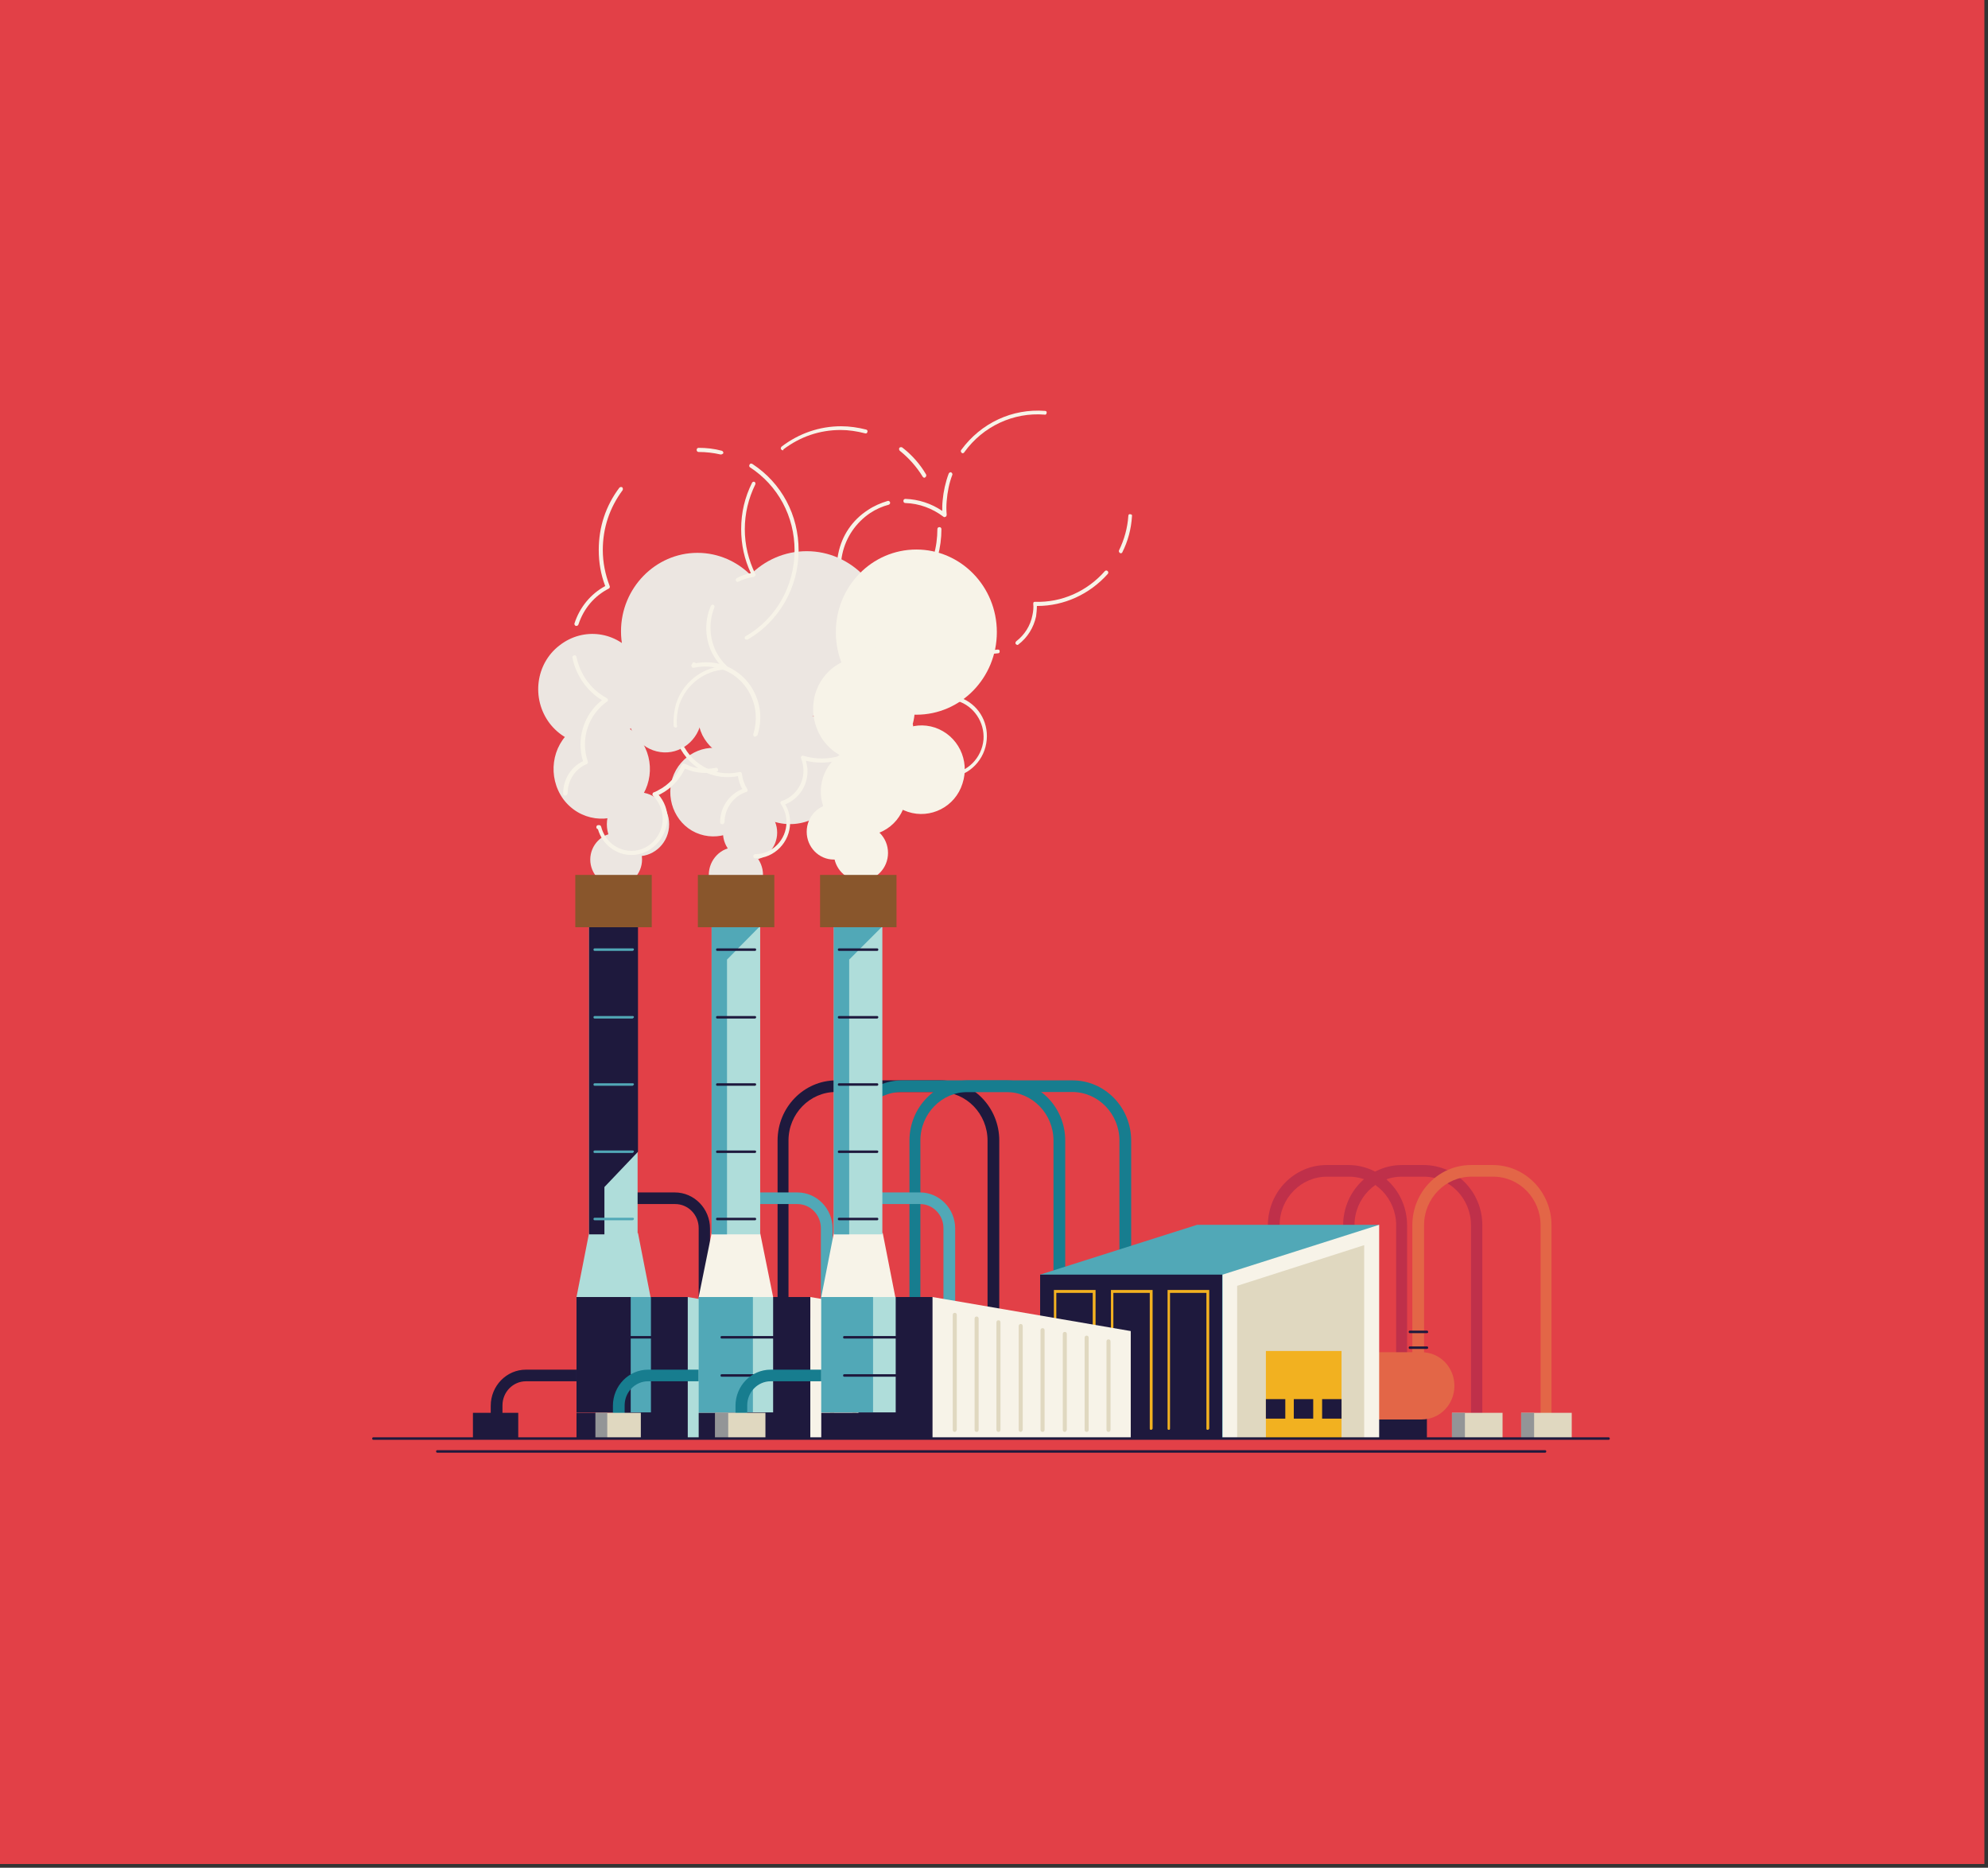 <svg width="479" height="450" viewBox="0 0 479 450" fill="none" xmlns="http://www.w3.org/2000/svg">
<rect x="0" y="0" width="479" height="450" fill="#333333" stroke="none"/>
<path d="M478.13 0H0V449.109H478.13V0Z" fill="#E24047"/>
<g clip-path="url(#clip0)">
<path d="M221.178 195.5C220.983 195.5 220.788 195.5 220.593 195.5C220.3 195.5 220.105 195.3 220.203 195C220.203 194.7 220.398 194.5 220.69 194.6C224.589 194.9 228.001 191.9 228.294 187.9C228.294 187.6 228.294 187.3 228.294 186.9C228.294 186.8 228.294 186.6 228.391 186.6C228.489 186.5 228.586 186.4 228.684 186.4C233.07 186.2 236.579 182.6 236.969 178.2C237.262 174 234.63 170.1 230.731 168.9C230.633 168.9 230.438 168.7 230.438 168.6C230.341 168.5 230.438 168.3 230.438 168.2C232.973 164.2 233.363 159.3 231.51 154.9C231.413 154.7 231.51 154.5 231.608 154.3C231.803 154.2 231.998 154.2 232.193 154.3C233.46 155.3 234.922 156 236.482 156.4C237.749 156.7 239.114 156.7 240.381 156.5C240.673 156.5 240.868 156.6 240.868 156.9C240.868 157.2 240.771 157.4 240.478 157.4C239.016 157.6 237.652 157.6 236.189 157.3C235.02 157 233.85 156.6 232.778 155.9C234.045 160 233.557 164.4 231.413 168.1C235.507 169.6 238.139 173.7 237.749 178.2C237.359 183 233.655 186.8 229.073 187.3C229.073 187.5 229.073 187.7 229.073 187.9C228.879 192.2 225.369 195.5 221.178 195.5ZM213.672 187.1C213.379 187.1 213.185 186.8 213.185 186.6C213.477 183.2 215.719 180.3 218.838 179.4C218.643 178.5 218.643 177.6 218.643 176.7C218.643 176.3 218.741 175.9 218.838 175.4C213.867 175.4 209.383 172.8 206.654 168.5C203.047 162.7 203.632 155.3 208.116 150.3C206.556 149.1 205.191 147.6 204.217 146C201.877 142.2 201.097 137.8 201.975 133.4C202.852 129 205.386 125.3 209.09 122.9C210.553 121.9 212.21 121.2 213.867 120.7C214.159 120.6 214.354 120.8 214.452 121C214.549 121.3 214.354 121.5 214.159 121.6C212.6 122 211.04 122.7 209.675 123.6C206.264 125.9 203.827 129.4 202.949 133.5C202.072 137.6 202.852 141.8 205.094 145.4C206.166 147.1 207.531 148.6 209.188 149.8C209.285 149.9 209.383 150 209.383 150.1C209.383 150.2 209.383 150.4 209.285 150.5C204.801 155.2 204.119 162.4 207.531 167.9C210.163 172.1 214.647 174.5 219.521 174.3C219.618 174.3 219.813 174.4 219.911 174.5C220.008 174.6 220.008 174.8 220.008 174.9C219.813 175.5 219.716 176 219.716 176.6C219.618 177.6 219.716 178.5 219.911 179.4C219.911 179.5 219.911 179.7 219.813 179.8C219.716 179.9 219.618 180 219.521 180C216.499 180.8 214.354 183.4 214.159 186.5C214.062 186.9 213.867 187.1 213.672 187.1ZM245.157 155.4C245.06 155.4 244.865 155.3 244.767 155.2C244.572 155 244.67 154.7 244.865 154.5C246.814 153 248.277 150.8 248.764 148.2C248.959 147.3 249.056 146.4 248.959 145.5C248.959 145.4 248.959 145.2 249.056 145.1C249.154 145 249.251 145 249.446 145C255.782 145.2 261.924 142.5 266.213 137.6C266.408 137.4 266.7 137.4 266.895 137.6C267.09 137.8 267.09 138.1 266.895 138.3C262.508 143.2 256.367 146 249.934 146C249.934 146 249.934 146 249.836 146C249.836 146.8 249.739 147.7 249.641 148.5C249.056 151.2 247.594 153.6 245.352 155.3C245.352 155.3 245.255 155.4 245.157 155.4ZM270.014 133.3C269.917 133.3 269.917 133.3 269.819 133.2C269.624 133.1 269.527 132.8 269.624 132.6C270.892 130 271.671 127.2 271.866 124.3C271.866 124 272.061 123.8 272.354 123.9C272.646 123.9 272.841 124.1 272.744 124.4C272.549 127.5 271.769 130.4 270.404 133.1C270.404 133.2 270.209 133.3 270.014 133.3ZM227.611 124.6C227.514 124.6 227.416 124.6 227.319 124.5C224.687 122.5 221.47 121.3 218.156 121.2C217.863 121.2 217.669 121 217.669 120.7C217.669 120.4 217.863 120.2 218.156 120.2C221.275 120.3 224.395 121.3 227.026 123.1C227.026 122.3 227.026 121.5 227.124 120.6C227.319 118.4 227.806 116.2 228.586 114.1C228.684 113.9 228.976 113.7 229.171 113.8C229.366 113.9 229.561 114.2 229.463 114.4C228.684 116.4 228.294 118.5 228.099 120.7C228.001 121.8 228.001 122.9 228.099 124C228.099 124.2 228.001 124.4 227.904 124.5C227.709 124.5 227.611 124.6 227.611 124.6ZM231.998 109.2C231.9 109.2 231.803 109.2 231.705 109.1C231.51 108.9 231.413 108.6 231.608 108.4C236.384 101.9 243.89 98.4 251.786 99C252.078 99 252.273 99.2 252.176 99.5C252.176 99.8 251.883 100 251.688 99.9C244.183 99.3 236.872 102.7 232.388 108.9C232.29 109.1 232.095 109.2 231.998 109.2Z" fill="#F7F3E8"/>
<path d="M161.229 198.6C161.229 202.9 157.817 206.3 153.723 206.3C149.531 206.3 146.217 202.8 146.217 198.6C146.217 194.3 149.629 190.9 153.723 190.9C157.817 190.8 161.229 194.3 161.229 198.6Z" fill="#ECE6E1"/>
<path d="M154.698 207.1C154.698 210.6 151.871 213.5 148.459 213.5C145.047 213.5 142.22 210.6 142.22 207.1C142.22 203.6 145.047 200.7 148.459 200.7C151.968 200.7 154.698 203.6 154.698 207.1Z" fill="#ECE6E1"/>
<path d="M186.476 152.1C186.476 162.5 178.19 171 168.052 171C157.914 171 149.629 162.5 149.629 152.1C149.629 141.7 157.914 133.2 168.052 133.2C178.19 133.2 186.476 141.7 186.476 152.1Z" fill="#ECE6E1"/>
<path d="M134.812 155.5C140.563 151 148.654 152.1 153.041 158C157.427 163.9 156.257 172.3 150.604 176.7C144.852 181.2 136.762 180 132.375 174.2C127.989 168.3 129.061 159.9 134.812 155.5Z" fill="#ECE6E1"/>
<path d="M169.027 173.399C168.345 178.399 163.861 181.899 159.084 181.199C154.21 180.499 150.799 175.899 151.481 170.999C152.163 165.999 156.647 162.499 161.424 163.199C166.298 163.799 169.709 168.399 169.027 173.399Z" fill="#ECE6E1"/>
<path d="M137.931 175.8C143 171.8 150.311 172.8 154.21 178.1C158.109 183.3 157.135 190.8 151.968 194.8C146.899 198.8 139.589 197.8 135.689 192.5C131.888 187.2 132.863 179.7 137.931 175.8Z" fill="#ECE6E1"/>
<path d="M187.255 200.6C187.255 204.3 184.331 207.3 180.724 207.3C177.118 207.3 174.193 204.3 174.193 200.6C174.193 196.9 177.118 193.9 180.724 193.9C184.331 193.9 187.255 196.9 187.255 200.6Z" fill="#ECE6E1"/>
<path d="M183.844 210.8C183.844 214.5 180.919 217.5 177.313 217.5C173.706 217.5 170.782 214.5 170.782 210.8C170.782 207.1 173.706 204.1 177.313 204.1C180.919 204.1 183.844 207.1 183.844 210.8Z" fill="#ECE6E1"/>
<path d="M213.769 152.7C213.769 163.7 205.094 172.6 194.371 172.6C183.649 172.6 174.973 163.7 174.973 152.7C174.973 141.7 183.649 132.8 194.371 132.8C205.094 132.8 213.769 141.8 213.769 152.7Z" fill="#ECE6E1"/>
<path d="M181.797 194.2C180.042 199.8 174.096 202.8 168.637 201C163.178 199.2 160.254 193.1 162.009 187.5C163.861 181.9 169.709 178.9 175.168 180.7C180.627 182.6 183.551 188.6 181.797 194.2Z" fill="#ECE6E1"/>
<path d="M169.222 177.1C166.687 171.8 168.735 165.4 173.803 162.8C178.97 160.2 185.208 162.3 187.743 167.5C190.277 172.8 188.23 179.2 183.161 181.8C177.995 184.5 171.854 182.3 169.222 177.1Z" fill="#ECE6E1"/>
<path d="M203.047 189.2C200.707 196.3 193.202 200.2 186.281 197.9C179.262 195.5 175.558 187.8 177.8 180.7C180.139 173.6 187.645 169.7 194.566 172C201.585 174.4 205.386 182.1 203.047 189.2Z" fill="#ECE6E1"/>
<path d="M207.433 200.4C207.433 204.1 204.509 207.1 200.902 207.1C197.296 207.1 194.371 204.1 194.371 200.4C194.371 196.7 197.296 193.7 200.902 193.7C204.509 193.7 207.433 196.7 207.433 200.4Z" fill="#F7F3E8"/>
<path d="M213.964 205.5C213.964 209.2 211.04 212.2 207.433 212.2C203.827 212.2 200.902 209.2 200.902 205.5C200.902 201.8 203.827 198.8 207.433 198.8C211.04 198.8 213.964 201.8 213.964 205.5Z" fill="#F7F3E8"/>
<path d="M240.186 152.3C240.186 163.3 231.51 172.2 220.788 172.2C210.065 172.2 201.39 163.3 201.39 152.3C201.39 141.3 210.065 132.4 220.788 132.4C231.51 132.4 240.186 141.3 240.186 152.3Z" fill="#F7F3E8"/>
<path d="M231.9 188.8C230.146 194.4 224.2 197.4 218.741 195.6C213.282 193.8 210.358 187.7 212.112 182.1C213.964 176.5 219.813 173.5 225.272 175.3C230.828 177.2 233.752 183.2 231.9 188.8Z" fill="#F7F3E8"/>
<path d="M198.855 195.5C196.321 190.2 198.368 183.8 203.437 181.2C208.603 178.6 214.842 180.7 217.376 185.9C219.911 191.2 217.864 197.6 212.795 200.2C207.726 202.9 201.487 200.7 198.855 195.5Z" fill="#F7F3E8"/>
<path d="M219.813 174.8C217.669 181.4 210.748 184.9 204.314 182.8C197.881 180.6 194.469 173.5 196.516 166.9C198.66 160.3 205.581 156.8 212.015 158.9C218.448 161.1 221.86 168.2 219.813 174.8Z" fill="#F7F3E8"/>
<path d="M225.369 134.4H225.272C224.979 134.3 224.882 134.1 224.979 133.8C225.564 131.8 225.857 129.6 225.857 127.5C225.857 127.2 226.052 127 226.344 127C226.637 127 226.832 127.2 226.832 127.5C226.832 129.7 226.539 131.9 225.954 134.1C225.759 134.2 225.564 134.4 225.369 134.4Z" fill="#F7F3E8"/>
<path d="M215.427 148.3C215.232 148.3 215.134 148.2 215.037 148.1C214.939 147.9 214.939 147.6 215.134 147.4C217.279 146 219.131 144.3 220.69 142.2C220.885 142 221.178 142 221.373 142.1C221.568 142.3 221.568 142.6 221.47 142.8C219.813 144.9 217.863 146.7 215.621 148.2C215.621 148.2 215.524 148.3 215.427 148.3Z" fill="#F7F3E8"/>
<path d="M213.379 162.099C213.185 162.099 212.99 161.999 212.892 161.799C211.527 157.399 208.506 153.899 204.509 151.999C204.314 151.899 204.217 151.699 204.217 151.499C204.217 151.299 204.412 151.099 204.606 151.099C207.043 150.899 209.48 150.299 211.722 149.299C211.917 149.199 212.21 149.299 212.307 149.499C212.405 149.699 212.307 149.999 212.112 150.099C210.26 150.899 208.213 151.499 206.166 151.799C209.773 153.899 212.502 157.399 213.769 161.499C213.867 161.799 213.672 161.999 213.477 162.099C213.477 162.099 213.477 162.099 213.379 162.099Z" fill="#F7F3E8"/>
<path d="M211.04 176.9C210.943 176.9 210.845 176.9 210.748 176.8C210.553 176.6 210.455 176.3 210.65 176.1C211.625 174.8 212.405 173.2 212.892 171.6C212.99 171.4 213.282 171.2 213.477 171.3C213.672 171.4 213.867 171.7 213.769 171.9C213.185 173.6 212.405 175.2 211.332 176.6C211.235 176.9 211.137 176.9 211.04 176.9Z" fill="#F7F3E8"/>
<path d="M181.992 206.8C181.699 206.8 181.504 206.6 181.504 206.3C181.504 206 181.699 205.8 181.992 205.8C186.086 205.8 189.497 202.3 189.497 198.1C189.497 196.5 189.01 195 188.133 193.7C188.035 193.6 188.035 193.4 188.035 193.3C188.035 193.2 188.23 193 188.328 193C191.447 192 193.591 189 193.591 185.7C193.591 184.7 193.396 183.7 193.007 182.7C192.909 182.5 193.007 182.3 193.104 182.2C193.202 182.1 193.396 182 193.591 182.1C198.27 183.5 203.144 182.6 207.043 179.8C207.238 179.6 207.531 179.7 207.726 179.9C207.921 180.1 207.823 180.4 207.628 180.6C203.729 183.4 198.855 184.4 194.176 183.3C194.371 184.1 194.566 184.9 194.566 185.8C194.566 189.4 192.422 192.5 189.205 193.8C189.985 195.1 190.375 196.7 190.375 198.2C190.375 202.9 186.573 206.8 181.992 206.8Z" fill="#F7F3E8"/>
<path d="M173.998 198.6C173.706 198.6 173.511 198.4 173.511 198.1C173.511 194.5 175.656 191.4 178.872 190.1C178.287 189.2 177.995 188.1 177.8 187C175.656 187.4 173.414 187.3 171.269 186.6C168.247 185.6 165.713 183.4 164.056 180.6C163.958 180.4 163.958 180.1 164.251 179.9C164.446 179.8 164.738 179.8 164.933 180.1C166.395 182.7 168.832 184.7 171.659 185.7C173.803 186.4 176.045 186.5 178.19 186C178.287 186 178.482 186 178.58 186.1C178.677 186.2 178.775 186.3 178.775 186.4C178.872 187.7 179.36 189 180.042 190.1C180.139 190.2 180.139 190.4 180.139 190.5C180.139 190.6 179.945 190.8 179.847 190.8C176.728 191.8 174.583 194.8 174.583 198.1C174.486 198.4 174.291 198.6 173.998 198.6Z" fill="#F7F3E8"/>
<path d="M162.788 175.3C162.593 175.3 162.301 175.1 162.301 174.9C162.204 173.1 162.398 171.3 162.886 169.6C164.445 164.6 168.832 161.1 173.803 160.5C172.926 159.5 172.146 158.5 171.561 157.3C169.807 153.8 169.709 149.6 171.269 146C171.366 145.8 171.659 145.6 171.854 145.7C172.049 145.8 172.244 146.1 172.146 146.3C170.782 149.7 170.879 153.5 172.439 156.8C173.121 158.2 173.998 159.4 175.168 160.5C175.266 160.6 175.363 160.8 175.266 161C175.168 161.2 175.071 161.3 174.876 161.3C169.807 161.5 165.323 164.9 163.666 169.8C163.178 171.4 162.983 173.1 163.081 174.7C163.276 175.1 163.081 175.3 162.788 175.3Z" fill="#F7F3E8"/>
<path d="M177.703 140.2C177.508 140.2 177.41 140.1 177.313 139.9C177.215 139.7 177.313 139.4 177.508 139.3C178.58 138.7 179.75 138.3 180.919 138.1C179.36 134.8 178.58 131.2 178.58 127.5C178.58 123.5 179.457 119.8 181.212 116.3C181.309 116.1 181.602 116 181.797 116.1C181.992 116.2 182.089 116.5 181.992 116.7C180.334 120.1 179.457 123.7 179.457 127.5C179.457 131.3 180.334 134.9 181.992 138.3C182.089 138.4 182.089 138.6 181.992 138.7C181.894 138.8 181.797 138.9 181.602 139C180.237 139.2 178.97 139.6 177.8 140.2C177.897 140.1 177.8 140.2 177.703 140.2Z" fill="#F7F3E8"/>
<path d="M188.62 108.5C188.523 108.5 188.328 108.4 188.23 108.3C188.035 108.1 188.133 107.8 188.328 107.6C192.519 104.4 197.491 102.7 202.657 102.7C204.704 102.7 206.751 103 208.701 103.5C208.993 103.6 209.09 103.8 208.993 104.1C208.896 104.4 208.701 104.5 208.408 104.4C206.459 103.9 204.509 103.6 202.559 103.6C197.491 103.6 192.812 105.2 188.718 108.3C188.815 108.5 188.718 108.5 188.62 108.5Z" fill="#F7F3E8"/>
<path d="M222.737 115.1C222.542 115.1 222.445 115 222.347 114.9C220.885 112.5 219.033 110.4 216.791 108.6C216.596 108.4 216.596 108.1 216.694 107.9C216.889 107.7 217.181 107.7 217.376 107.8C219.716 109.6 221.665 111.8 223.127 114.3C223.225 114.5 223.225 114.8 222.932 115C222.835 115.1 222.835 115.1 222.737 115.1Z" fill="#F7F3E8"/>
<path d="M179.847 154.1C179.652 154.1 179.555 154 179.457 153.9C179.36 153.7 179.457 153.4 179.652 153.3C186.963 149.1 191.447 141.2 191.447 132.6C191.447 124.4 187.45 117 180.724 112.6C180.529 112.5 180.432 112.2 180.627 111.9C180.724 111.7 181.017 111.6 181.309 111.8C188.328 116.4 192.422 124.1 192.422 132.6C192.422 141.5 187.743 149.7 180.139 154.1C180.042 154.1 179.945 154.1 179.847 154.1Z" fill="#F7F3E8"/>
<path d="M181.894 177.5H181.797C181.602 177.4 181.407 177.1 181.504 176.9C182.479 173.7 182.284 170.4 180.822 167.4C179.36 164.4 176.825 162.2 173.803 161.2C171.659 160.5 169.319 160.4 167.175 160.9C166.98 160.9 166.785 160.9 166.688 160.7C166.59 160.6 166.59 160.4 166.59 160.2L166.688 160.1C166.688 160 166.785 160 166.785 159.9C166.882 159.6 167.077 159.5 167.37 159.6C167.467 159.6 167.565 159.7 167.662 159.8C169.807 159.4 172.049 159.5 174.193 160.2C177.508 161.3 180.237 163.7 181.797 166.9C183.356 170.1 183.649 173.7 182.479 177.2C182.284 177.3 182.089 177.5 181.894 177.5Z" fill="#F7F3E8"/>
<path d="M152.163 206C148.459 206 145.145 203.5 144.073 199.8C143.878 199.7 143.683 199.6 143.683 199.3C143.683 199 143.878 198.8 144.17 198.8H144.365C144.56 198.8 144.755 198.9 144.852 199.2C145.73 202.6 148.654 205 152.163 205C156.257 205 159.669 201.5 159.669 197.3C159.669 195.2 158.792 193.2 157.33 191.7C157.232 191.6 157.135 191.4 157.232 191.3C157.232 191.1 157.33 191 157.525 190.9C157.914 190.8 158.207 190.6 158.597 190.4C161.131 189.1 163.081 187 164.251 184.3C164.348 184.2 164.348 184.1 164.543 184C164.64 184 164.835 184 164.933 184C165.42 184.2 165.908 184.4 166.298 184.6C168.247 185.3 170.392 185.4 172.439 185C172.731 184.9 172.926 185.1 173.024 185.4C173.024 185.7 172.926 185.9 172.634 186C170.489 186.4 168.15 186.3 166.103 185.6C165.81 185.5 165.42 185.3 165.03 185.2C163.763 187.8 161.716 190 159.182 191.3C158.987 191.4 158.889 191.5 158.694 191.5C160.059 193.1 160.839 195.1 160.839 197.3C160.546 202.1 156.745 206 152.163 206Z" fill="#F7F3E8"/>
<path d="M136.177 191.7C135.884 191.7 135.689 191.5 135.689 191.2C135.689 187.8 137.542 184.8 140.466 183.4C138.809 178 140.661 172.1 145.047 168.7C141.441 166.5 138.809 162.8 137.931 158.5C137.834 158.2 138.029 158 138.321 157.9C138.614 157.8 138.809 158 138.906 158.3C139.784 162.5 142.415 166.2 146.217 168.2C146.315 168.3 146.412 168.4 146.51 168.6C146.51 168.8 146.412 168.9 146.315 169C141.733 172.2 139.784 178.1 141.636 183.5C141.733 183.7 141.636 184 141.343 184.1C138.516 185.3 136.762 188.1 136.762 191.2C136.664 191.4 136.469 191.7 136.177 191.7Z" fill="#F7F3E8"/>
<path d="M138.906 150.8C138.906 150.8 138.809 150.8 138.711 150.8C138.516 150.7 138.321 150.4 138.419 150.2C139.686 146.3 142.318 143.1 145.827 141.2C144.755 138.4 144.267 135.5 144.267 132.5C144.267 127 145.925 121.9 149.239 117.5C149.434 117.3 149.726 117.3 149.921 117.4C150.116 117.6 150.116 117.9 150.019 118.1C146.899 122.3 145.242 127.2 145.242 132.5C145.242 135.5 145.827 138.4 146.899 141.2C146.997 141.4 146.899 141.7 146.704 141.8C143.195 143.6 140.661 146.6 139.394 150.4C139.296 150.7 139.101 150.8 138.906 150.8Z" fill="#F7F3E8"/>
<path d="M173.706 109.5H173.608C171.854 109.1 170.099 108.9 168.345 108.9C168.052 108.9 167.857 108.7 167.857 108.4C167.857 108.1 168.052 107.9 168.345 107.9C170.197 107.9 172.049 108.1 173.901 108.6C174.193 108.7 174.291 108.9 174.291 109.2C174.193 109.3 173.998 109.5 173.706 109.5Z" fill="#F7F3E8"/>
<path d="M190.18 346.6H187.353V274.8C187.353 266.8 193.689 260.3 201.487 260.3H226.637C234.435 260.3 240.771 266.8 240.771 274.8V346.6H237.944V274.8C237.944 268.4 232.875 263.1 226.539 263.1H201.39C195.151 263.1 189.985 268.3 189.985 274.8V346.6H190.18Z" fill="#1E193D"/>
<path d="M206.069 346.6H203.242V274.8C203.242 266.8 209.578 260.3 217.376 260.3H242.525C250.324 260.3 256.66 266.8 256.66 274.8V346.6H253.833V274.8C253.833 268.4 248.764 263.1 242.428 263.1H217.279C211.04 263.1 205.874 268.3 205.874 274.8V346.6H206.069Z" fill="#177D8F"/>
<path d="M221.958 346.6H219.131V274.8C219.131 266.8 225.467 260.3 233.265 260.3H258.414C266.213 260.3 272.549 266.8 272.549 274.8V346.6H269.722V274.8C269.722 268.4 264.653 263.1 258.317 263.1H233.168C226.929 263.1 221.763 268.3 221.763 274.8V346.6H221.958Z" fill="#177D8F"/>
<path d="M339.224 346.6H336.397V295.2C336.397 288.8 331.328 283.5 324.992 283.5H319.728C313.489 283.5 308.323 288.7 308.323 295.2V328.2H305.496V295.2C305.496 287.2 311.832 280.7 319.631 280.7H324.894C332.693 280.7 339.029 287.2 339.029 295.2V346.6H339.224Z" fill="#BF304A"/>
<path d="M343.805 340.4H331.718V346.6H343.805V340.4Z" fill="#1E193D"/>
<path d="M334.837 340.4H331.718V346.6H334.837V340.4Z" fill="#1E193D"/>
<path d="M357.257 346.6H354.43V295.2C354.43 288.8 349.361 283.5 343.025 283.5H337.762C331.523 283.5 326.357 288.7 326.357 295.2V328.2H323.627V295.2C323.627 287.2 329.963 280.7 337.762 280.7H343.025C350.824 280.7 357.16 287.2 357.16 295.2V346.6H357.257Z" fill="#BF304A"/>
<path d="M350.434 333.9C350.434 338.4 346.924 342 342.538 342H322.068C317.681 342 314.172 338.4 314.172 333.9C314.172 329.4 317.681 325.8 322.068 325.8H342.538C346.924 325.8 350.434 329.4 350.434 333.9Z" fill="#E36647"/>
<path d="M294.579 346.6H250.616V307.1L288.438 295.1H332.303L294.579 346.6Z" fill="#51A8B7"/>
<path d="M332.303 295.1L294.579 307.1V346.6H332.303V295.1Z" fill="#F7F3E8"/>
<path d="M328.696 300L298.088 309.8V346.6H328.696V300Z" fill="#E0D8C0"/>
<path d="M323.237 325.5H305.009V346.6H323.237V325.5Z" fill="#F2B120"/>
<path d="M309.688 337.1H305.009V341.8H309.688V337.1Z" fill="#1E193D"/>
<path d="M316.414 337.1H311.735V341.8H316.414V337.1Z" fill="#1E193D"/>
<path d="M323.237 337.1H318.558V341.8H323.237V337.1Z" fill="#1E193D"/>
<path d="M294.481 307.1H250.616V346.6H294.481V307.1Z" fill="#1E193D"/>
<path d="M277.325 344.5C277.13 344.5 277.033 344.4 277.033 344.2V311.5H268.26V344.2C268.26 344.4 268.162 344.5 267.967 344.5C267.772 344.5 267.675 344.4 267.675 344.2V310.8H277.715V344.2C277.618 344.4 277.52 344.5 277.325 344.5Z" fill="#F2B120"/>
<path d="M263.581 344.5C263.386 344.5 263.288 344.4 263.288 344.2V311.5H254.515V344.2C254.515 344.4 254.418 344.5 254.223 344.5C254.028 344.5 253.93 344.4 253.93 344.2V310.8H263.971V344.2C263.971 344.4 263.776 344.5 263.581 344.5Z" fill="#F2B120"/>
<path d="M290.972 344.5C290.777 344.5 290.68 344.4 290.68 344.2V311.5H281.907V344.2C281.907 344.4 281.809 344.5 281.614 344.5C281.419 344.5 281.322 344.4 281.322 344.2V310.8H291.362V344.2C291.265 344.4 291.167 344.5 290.972 344.5Z" fill="#F2B120"/>
<path d="M374.023 346.6H371.196V295.2C371.196 288.8 366.128 283.5 359.792 283.5H354.528C348.289 283.5 343.123 288.7 343.123 295.2V328.2H340.296V295.2C340.296 287.2 346.632 280.7 354.43 280.7H359.694C367.492 280.7 373.828 287.2 373.828 295.2V346.6H374.023Z" fill="#E36647"/>
<path d="M119.606 343.3C118.826 343.3 118.241 342.7 118.241 341.9V338.7C118.241 333.9 122.043 330 126.721 330H141.343C142.123 330 142.708 330.6 142.708 331.4C142.708 332.2 142.123 332.8 141.343 332.8H126.721C123.602 332.8 121.068 335.4 121.068 338.6V341.8C120.97 342.6 120.385 343.3 119.606 343.3Z" fill="#1E193D"/>
<path d="M124.869 340.4H113.952V346.6H124.869V340.4Z" fill="#1E193D"/>
<path d="M169.709 319.8C168.929 319.8 168.345 319.2 168.345 318.4V295.9C168.345 292.7 165.81 290.1 162.691 290.1H151.968C151.188 290.1 150.604 289.5 150.604 288.7C150.604 287.9 151.188 287.3 151.968 287.3H162.593C167.272 287.3 171.074 291.2 171.074 296V318.5C171.074 319.2 170.392 319.8 169.709 319.8Z" fill="#1E193D"/>
<path d="M165.81 312.5H147.874V346.5H165.81V312.5Z" fill="#1E193D"/>
<path d="M156.842 312.5H138.906V340.3H156.842V312.5Z" fill="#51A8B7"/>
<path d="M151.968 312.5H138.906V340.3H151.968V312.5Z" fill="#1E193D"/>
<path d="M156.842 340.4H138.906V346.6H156.842V340.4Z" fill="#1E193D"/>
<path d="M138.906 312.5H156.745L153.723 297.1H141.928L138.906 312.5Z" fill="#AFDDDA"/>
<path d="M153.625 223.4H141.928V297.4H153.625V223.4Z" fill="#AFDDDA"/>
<path d="M157.037 210.8H138.614V223.4H157.037V210.8Z" fill="#89562C"/>
<path d="M145.632 286V297.4H141.928V223.4H153.723V277.5L145.632 286Z" fill="#1E193D"/>
<path d="M165.713 312.5L213.477 320.7V346.6H165.713V312.5Z" fill="#AFDDDA"/>
<path d="M158.304 331.7H144.462C144.268 331.7 144.17 331.6 144.17 331.4C144.17 331.2 144.268 331.1 144.462 331.1H158.304C158.499 331.1 158.597 331.2 158.597 331.4C158.597 331.6 158.402 331.7 158.304 331.7Z" fill="#1E193D"/>
<path d="M158.304 322.5H144.462C144.268 322.5 144.17 322.4 144.17 322.2C144.17 322 144.268 321.9 144.462 321.9H158.304C158.499 321.9 158.597 322 158.597 322.2C158.597 322.4 158.402 322.5 158.304 322.5Z" fill="#1E193D"/>
<path d="M152.358 294H143.293C143.098 294 143 293.9 143 293.7C143 293.5 143.098 293.4 143.293 293.4H152.456C152.651 293.4 152.748 293.5 152.748 293.7C152.651 293.9 152.553 294 152.358 294Z" fill="#51A8B7"/>
<path d="M152.358 277.8H143.293C143.098 277.8 143 277.7 143 277.5C143 277.3 143.098 277.2 143.293 277.2H152.456C152.651 277.2 152.748 277.3 152.748 277.5C152.651 277.6 152.553 277.8 152.358 277.8Z" fill="#51A8B7"/>
<path d="M152.358 261.6H143.293C143.098 261.6 143 261.5 143 261.3C143 261.1 143.098 261 143.293 261H152.456C152.651 261 152.748 261.1 152.748 261.3C152.651 261.4 152.553 261.6 152.358 261.6Z" fill="#51A8B7"/>
<path d="M152.358 245.4H143.293C143.098 245.4 143 245.3 143 245.1C143 244.9 143.098 244.8 143.293 244.8H152.456C152.651 244.8 152.748 244.9 152.748 245.1C152.651 245.2 152.553 245.4 152.358 245.4Z" fill="#51A8B7"/>
<path d="M152.358 229.1H143.293C143.098 229.1 143 229 143 228.8C143 228.6 143.098 228.5 143.293 228.5H152.456C152.651 228.5 152.748 228.6 152.748 228.8C152.651 229 152.553 229.1 152.358 229.1Z" fill="#51A8B7"/>
<path d="M149.044 343.3C148.264 343.3 147.679 342.7 147.679 341.9V338.7C147.679 333.9 151.481 330 156.16 330H170.782C171.561 330 172.146 330.6 172.146 331.4C172.146 332.2 171.561 332.8 170.782 332.8H156.16C153.041 332.8 150.506 335.4 150.506 338.6V341.8C150.506 342.6 149.824 343.3 149.044 343.3Z" fill="#177D8F"/>
<path d="M154.405 340.4H143.488V346.6H154.405V340.4Z" fill="#E0D8C0"/>
<path d="M146.315 340.4H143.488V346.6H146.315V340.4Z" fill="#939597"/>
<path d="M199.148 319.8C198.368 319.8 197.783 319.2 197.783 318.4V295.9C197.783 292.7 195.249 290.1 192.129 290.1H181.504C180.724 290.1 180.139 289.5 180.139 288.7C180.139 287.9 180.724 287.3 181.504 287.3H192.129C196.808 287.3 200.61 291.2 200.61 296V318.5C200.61 319.2 199.928 319.8 199.148 319.8Z" fill="#51A8B7"/>
<path d="M195.249 312.5H177.313V346.5H195.249V312.5Z" fill="#1E193D"/>
<path d="M186.281 312.5H168.345V340.3H186.281V312.5Z" fill="#AFDDDA"/>
<path d="M181.407 312.5H168.345V340.3H181.407V312.5Z" fill="#51A8B7"/>
<path d="M186.281 340.4H168.345V346.6H186.281V340.4Z" fill="#1E193D"/>
<path d="M168.345 312.5H186.281L183.161 297.1H171.464L168.345 312.5Z" fill="#F7F3E8"/>
<path d="M183.161 223.4H171.464V297.4H183.161V223.4Z" fill="#AFDDDA"/>
<path d="M186.573 210.8H168.15V223.4H186.573V210.8Z" fill="#89562C"/>
<path d="M175.168 231.2V297.4H171.464V223.4H182.869L175.168 231.2Z" fill="#51A8B7"/>
<path d="M195.249 312.5L242.915 320.7V346.6H195.249V312.5Z" fill="#F7F3E8"/>
<path d="M200.512 345C200.22 345 200.025 344.8 200.025 344.5V316.8C200.025 316.5 200.22 316.3 200.512 316.3C200.805 316.3 201 316.5 201 316.8V344.5C201 344.8 200.805 345 200.512 345Z" fill="#E0D8C0"/>
<path d="M205.874 345C205.581 345 205.386 344.8 205.386 344.5V317.7C205.386 317.4 205.581 317.2 205.874 317.2C206.166 317.2 206.361 317.4 206.361 317.7V344.5C206.264 344.8 206.069 345 205.874 345Z" fill="#E0D8C0"/>
<path d="M211.137 345C210.845 345 210.65 344.8 210.65 344.5V318.6C210.65 318.3 210.845 318.1 211.137 318.1C211.43 318.1 211.625 318.3 211.625 318.6V344.5C211.625 344.8 211.43 345 211.137 345Z" fill="#E0D8C0"/>
<path d="M216.401 345C216.109 345 215.914 344.8 215.914 344.5V319.5C215.914 319.2 216.109 319 216.401 319C216.694 319 216.889 319.2 216.889 319.5V344.5C216.889 344.8 216.694 345 216.401 345Z" fill="#E0D8C0"/>
<path d="M221.763 345C221.47 345 221.275 344.8 221.275 344.5V320.5C221.275 320.2 221.47 320 221.763 320C222.055 320 222.25 320.2 222.25 320.5V344.5C222.25 344.8 221.958 345 221.763 345Z" fill="#E0D8C0"/>
<path d="M227.026 345C226.734 345 226.539 344.8 226.539 344.5V321.4C226.539 321.1 226.734 320.9 227.026 320.9C227.319 320.9 227.514 321.1 227.514 321.4V344.5C227.514 344.8 227.319 345 227.026 345Z" fill="#E0D8C0"/>
<path d="M232.388 345C232.095 345 231.9 344.8 231.9 344.5V322.3C231.9 322 232.095 321.8 232.388 321.8C232.68 321.8 232.875 322 232.875 322.3V344.5C232.778 344.8 232.583 345 232.388 345Z" fill="#E0D8C0"/>
<path d="M237.652 345C237.359 345 237.164 344.8 237.164 344.5V323.2C237.164 322.9 237.359 322.7 237.652 322.7C237.944 322.7 238.139 322.9 238.139 323.2V344.5C238.139 344.8 237.944 345 237.652 345Z" fill="#E0D8C0"/>
<path d="M187.743 331.7H173.901C173.706 331.7 173.608 331.6 173.608 331.4C173.608 331.2 173.706 331.1 173.901 331.1H187.743C187.938 331.1 188.035 331.2 188.035 331.4C188.035 331.6 187.938 331.7 187.743 331.7Z" fill="#1E193D"/>
<path d="M187.743 322.5H173.901C173.706 322.5 173.608 322.4 173.608 322.2C173.608 322 173.706 321.9 173.901 321.9H187.743C187.938 321.9 188.035 322 188.035 322.2C188.035 322.4 187.938 322.5 187.743 322.5Z" fill="#1E193D"/>
<path d="M181.894 294H172.829C172.634 294 172.536 293.9 172.536 293.7C172.536 293.5 172.634 293.4 172.829 293.4H181.894C182.089 293.4 182.187 293.5 182.187 293.7C182.187 293.9 182.089 294 181.894 294Z" fill="#1E193D"/>
<path d="M181.894 277.8H172.829C172.634 277.8 172.536 277.7 172.536 277.5C172.536 277.3 172.634 277.2 172.829 277.2H181.894C182.089 277.2 182.187 277.3 182.187 277.5C182.187 277.6 182.089 277.8 181.894 277.8Z" fill="#1E193D"/>
<path d="M181.894 261.6H172.829C172.634 261.6 172.536 261.5 172.536 261.3C172.536 261.1 172.634 261 172.829 261H181.894C182.089 261 182.187 261.1 182.187 261.3C182.187 261.4 182.089 261.6 181.894 261.6Z" fill="#1E193D"/>
<path d="M181.894 245.4H172.829C172.634 245.4 172.536 245.3 172.536 245.1C172.536 244.9 172.634 244.8 172.829 244.8H181.894C182.089 244.8 182.187 244.9 182.187 245.1C182.187 245.2 182.089 245.4 181.894 245.4Z" fill="#1E193D"/>
<path d="M181.894 229.1H172.829C172.634 229.1 172.536 229 172.536 228.8C172.536 228.6 172.634 228.5 172.829 228.5H181.894C182.089 228.5 182.187 228.6 182.187 228.8C182.187 229 182.089 229.1 181.894 229.1Z" fill="#1E193D"/>
<path d="M178.58 343.3C177.8 343.3 177.215 342.7 177.215 341.9V338.7C177.215 333.9 181.017 330 185.696 330H200.317C201.097 330 201.682 330.6 201.682 331.4C201.682 332.2 201.097 332.8 200.317 332.8H185.696C182.576 332.8 180.042 335.4 180.042 338.6V341.8C179.944 342.6 179.36 343.3 178.58 343.3Z" fill="#177D8F"/>
<path d="M184.428 340.4H172.341V346.6H184.428V340.4Z" fill="#E0D8C0"/>
<path d="M175.46 340.4H172.341V346.6H175.46V340.4Z" fill="#939597"/>
<path d="M228.684 319.8C227.904 319.8 227.319 319.2 227.319 318.4V295.9C227.319 292.7 224.784 290.1 221.665 290.1H211.04C210.26 290.1 209.675 289.5 209.675 288.7C209.675 287.9 210.26 287.3 211.04 287.3H221.665C226.344 287.3 230.146 291.2 230.146 296V318.5C230.048 319.2 229.366 319.8 228.684 319.8Z" fill="#51A8B7"/>
<path d="M224.784 312.5H206.848V346.5H224.784V312.5Z" fill="#1E193D"/>
<path d="M215.816 312.5H197.88V340.3H215.816V312.5Z" fill="#AFDDDA"/>
<path d="M210.358 312.5H197.88V340.3H210.358V312.5Z" fill="#51A8B7"/>
<path d="M215.816 340.4H197.88V346.6H215.816V340.4Z" fill="#1E193D"/>
<path d="M197.88 312.5H215.719L212.697 297.1H200.902L197.88 312.5Z" fill="#F7F3E8"/>
<path d="M212.6 223.4H200.902V297.4H212.6V223.4Z" fill="#AFDDDA"/>
<path d="M216.011 210.8H197.588V223.4H216.011V210.8Z" fill="#89562C"/>
<path d="M204.606 231.2V297.4H200.902V223.4H212.405L204.606 231.2Z" fill="#51A8B7"/>
<path d="M224.687 312.5L272.451 320.7V346.6H224.687V312.5Z" fill="#F7F3E8"/>
<path d="M230.048 345C229.756 345 229.561 344.8 229.561 344.5V316.8C229.561 316.5 229.756 316.3 230.048 316.3C230.341 316.3 230.536 316.5 230.536 316.8V344.5C230.438 344.8 230.243 345 230.048 345Z" fill="#E0D8C0"/>
<path d="M235.312 345C235.02 345 234.825 344.8 234.825 344.5V317.7C234.825 317.4 235.02 317.2 235.312 317.2C235.604 317.2 235.799 317.4 235.799 317.7V344.5C235.799 344.8 235.604 345 235.312 345Z" fill="#E0D8C0"/>
<path d="M240.576 345C240.283 345 240.088 344.8 240.088 344.5V318.6C240.088 318.3 240.283 318.1 240.576 318.1C240.868 318.1 241.063 318.3 241.063 318.6V344.5C241.063 344.8 240.868 345 240.576 345Z" fill="#E0D8C0"/>
<path d="M245.937 345C245.645 345 245.45 344.8 245.45 344.5V319.5C245.45 319.2 245.645 319 245.937 319C246.23 319 246.424 319.2 246.424 319.5V344.5C246.327 344.8 246.132 345 245.937 345Z" fill="#E0D8C0"/>
<path d="M251.201 345C250.909 345 250.714 344.8 250.714 344.5V320.5C250.714 320.2 250.909 320 251.201 320C251.493 320 251.688 320.2 251.688 320.5V344.5C251.688 344.8 251.493 345 251.201 345Z" fill="#E0D8C0"/>
<path d="M256.562 345C256.27 345 256.075 344.8 256.075 344.5V321.4C256.075 321.1 256.27 320.9 256.562 320.9C256.855 320.9 257.05 321.1 257.05 321.4V344.5C256.952 344.8 256.757 345 256.562 345Z" fill="#E0D8C0"/>
<path d="M261.826 345C261.534 345 261.339 344.8 261.339 344.5V322.3C261.339 322 261.534 321.8 261.826 321.8C262.118 321.8 262.313 322 262.313 322.3V344.5C262.313 344.8 262.118 345 261.826 345Z" fill="#E0D8C0"/>
<path d="M267.09 345C266.797 345 266.602 344.8 266.602 344.5V323.2C266.602 322.9 266.797 322.7 267.09 322.7C267.382 322.7 267.577 322.9 267.577 323.2V344.5C267.577 344.8 267.382 345 267.09 345Z" fill="#E0D8C0"/>
<path d="M217.279 331.7H203.437C203.242 331.7 203.144 331.6 203.144 331.4C203.144 331.2 203.242 331.1 203.437 331.1H217.279C217.474 331.1 217.571 331.2 217.571 331.4C217.571 331.6 217.376 331.7 217.279 331.7Z" fill="#1E193D"/>
<path d="M217.279 322.5H203.437C203.242 322.5 203.144 322.4 203.144 322.2C203.144 322 203.242 321.9 203.437 321.9H217.279C217.474 321.9 217.571 322 217.571 322.2C217.571 322.4 217.376 322.5 217.279 322.5Z" fill="#1E193D"/>
<path d="M211.332 294H202.17C201.975 294 201.877 293.9 201.877 293.7C201.877 293.5 201.975 293.4 202.17 293.4H211.332C211.527 293.4 211.625 293.5 211.625 293.7C211.625 293.9 211.527 294 211.332 294Z" fill="#1E193D"/>
<path d="M211.332 277.8H202.17C201.975 277.8 201.877 277.7 201.877 277.5C201.877 277.3 201.975 277.2 202.17 277.2H211.332C211.527 277.2 211.625 277.3 211.625 277.5C211.625 277.6 211.527 277.8 211.332 277.8Z" fill="#1E193D"/>
<path d="M211.332 261.6H202.17C201.975 261.6 201.877 261.5 201.877 261.3C201.877 261.1 201.975 261 202.17 261H211.332C211.527 261 211.625 261.1 211.625 261.3C211.625 261.4 211.527 261.6 211.332 261.6Z" fill="#1E193D"/>
<path d="M211.332 245.4H202.17C201.975 245.4 201.877 245.3 201.877 245.1C201.877 244.9 201.975 244.8 202.17 244.8H211.332C211.527 244.8 211.625 244.9 211.625 245.1C211.625 245.2 211.527 245.4 211.332 245.4Z" fill="#1E193D"/>
<path d="M211.332 229.1H202.17C201.975 229.1 201.877 229 201.877 228.8C201.877 228.6 201.975 228.5 202.17 228.5H211.332C211.527 228.5 211.625 228.6 211.625 228.8C211.625 229 211.527 229.1 211.332 229.1Z" fill="#1E193D"/>
<path d="M378.702 340.4H366.518V346.6H378.702V340.4Z" fill="#E0D8C0"/>
<path d="M369.637 340.4H366.518V346.6H369.637V340.4Z" fill="#939597"/>
<path d="M362.034 340.4H349.849V346.6H362.034V340.4Z" fill="#E0D8C0"/>
<path d="M352.968 340.4H349.849V346.6H352.968V340.4Z" fill="#939597"/>
<path d="M387.573 346.9H89.972C89.777 346.9 89.68 346.8 89.68 346.6C89.68 346.4 89.777 346.3 89.972 346.3H387.573C387.768 346.3 387.865 346.4 387.865 346.6C387.865 346.8 387.768 346.9 387.573 346.9Z" fill="#1E193D"/>
<path d="M372.269 350H105.374C105.179 350 105.081 349.9 105.081 349.7C105.081 349.5 105.179 349.4 105.374 349.4H372.269C372.464 349.4 372.561 349.5 372.561 349.7C372.561 349.9 372.464 350 372.269 350Z" fill="#1E193D"/>
<path d="M343.805 325H339.711C339.516 325 339.419 324.9 339.419 324.7C339.419 324.5 339.516 324.4 339.711 324.4H343.805C344 324.4 344.098 324.5 344.098 324.7C344.195 324.8 344 325 343.805 325Z" fill="#1E193D"/>
<path d="M343.805 321.2H339.711C339.516 321.2 339.419 321.1 339.419 320.9C339.419 320.7 339.516 320.6 339.711 320.6H343.805C344 320.6 344.098 320.7 344.098 320.9C344.195 321 344 321.2 343.805 321.2Z" fill="#1E193D"/>
</g>
<defs>
<clipPath id="clip0">
<rect width="298.185" height="251" fill="white" transform="translate(89.68 99)"/>
</clipPath>
</defs>
</svg>
